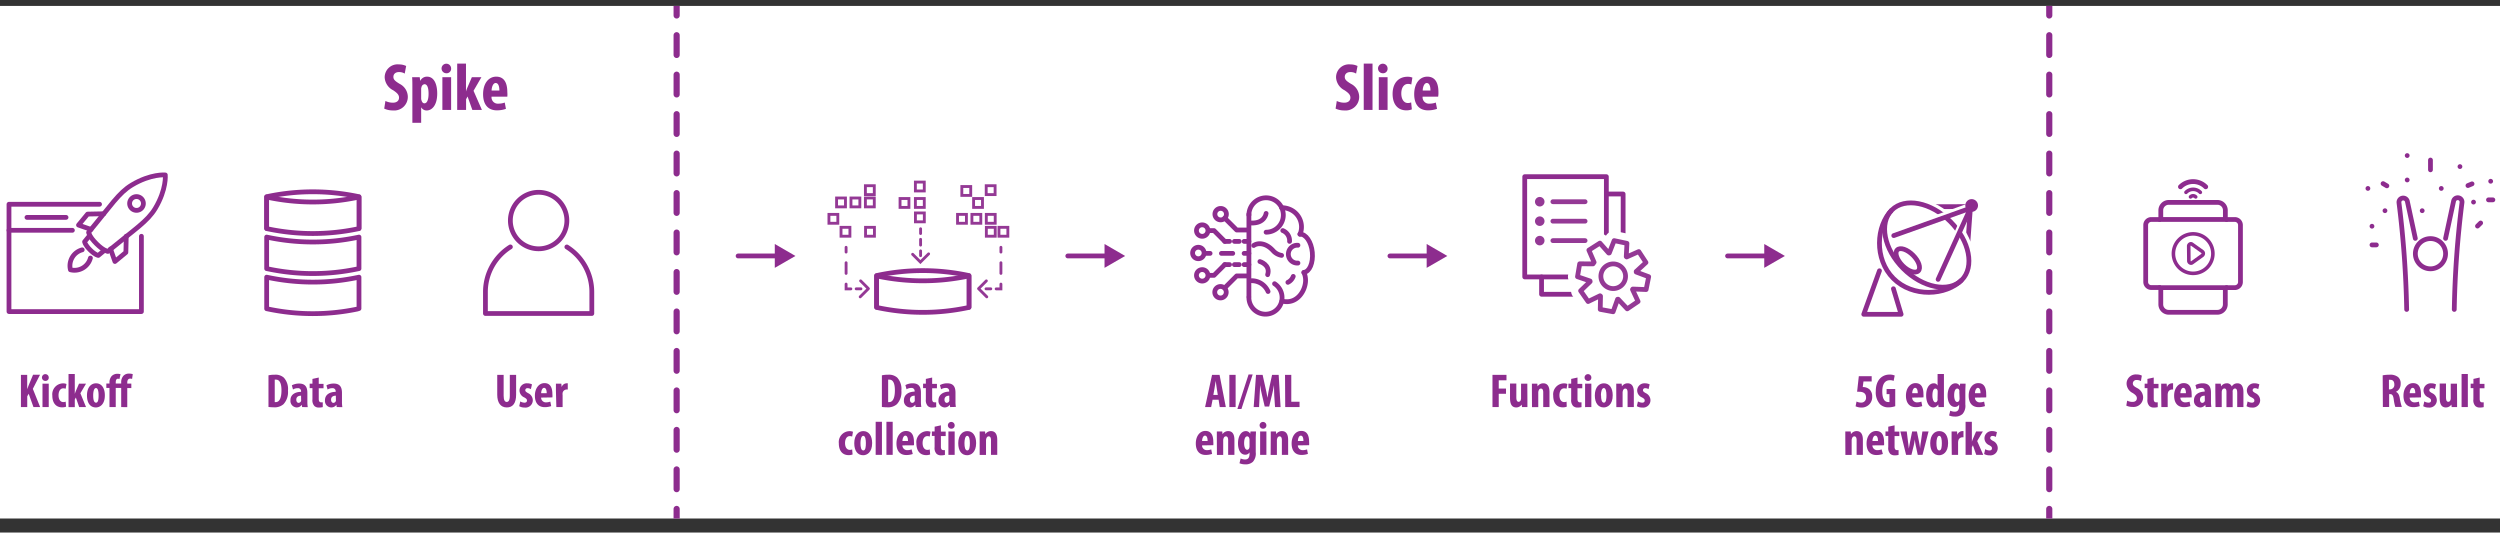 <svg id="Layer_1" data-name="Layer 1" xmlns="http://www.w3.org/2000/svg" xmlns:xlink="http://www.w3.org/1999/xlink" viewBox="0 0 523.14 111.43"><rect x="0" y="0" width="523.14" height="111.43" fill="#333333" stroke="none"/><defs><style>.cls-1,.cls-10,.cls-11,.cls-12,.cls-13,.cls-14,.cls-15,.cls-16,.cls-17,.cls-18,.cls-19,.cls-20,.cls-21,.cls-22,.cls-23,.cls-24,.cls-25,.cls-5,.cls-7,.cls-8,.cls-9{fill:none;}.cls-2{clip-path:url(#clip-path);}.cls-3{fill:#fff;}.cls-4{clip-path:url(#clip-path-2);}.cls-10,.cls-11,.cls-12,.cls-13,.cls-19,.cls-20,.cls-5,.cls-7,.cls-8,.cls-9{stroke:#8d2c8e;}.cls-10,.cls-11,.cls-12,.cls-13,.cls-15,.cls-16,.cls-17,.cls-18,.cls-19,.cls-20,.cls-21,.cls-22,.cls-23,.cls-25,.cls-5{stroke-linecap:round;}.cls-17,.cls-19,.cls-20,.cls-21,.cls-22,.cls-23,.cls-25,.cls-5,.cls-7{stroke-linejoin:round;}.cls-6{fill:#8d2c8e;}.cls-10,.cls-11,.cls-12,.cls-13,.cls-14,.cls-15,.cls-16,.cls-18,.cls-24,.cls-8,.cls-9{stroke-miterlimit:10;}.cls-10,.cls-8{stroke-width:0.75px;}.cls-12,.cls-13{stroke-width:1.29px;}.cls-13{stroke-dasharray:4.13 4.13;}.cls-14,.cls-15,.cls-16,.cls-17,.cls-18,.cls-22,.cls-23{stroke:#943995;}.cls-14,.cls-15,.cls-16,.cls-17,.cls-18{stroke-width:0.6px;}.cls-16{stroke-dasharray:2.23 2.23;}.cls-18{stroke-dasharray:1.21 1.21;}.cls-19{stroke-dasharray:1.01 1.01;}.cls-20{stroke-dasharray:2.37 2.37;}.cls-21,.cls-24,.cls-25{stroke:#fff;}.cls-21{stroke-width:4px;}.cls-23{stroke-width:2px;}</style><clipPath id="clip-path"><rect class="cls-1" x="-44.43" y="-67.29" width="612" height="792"/></clipPath><clipPath id="clip-path-2"><rect class="cls-1" x="-2.19" y="1.24" width="527.24" height="107.26"/></clipPath></defs><title>fig2</title><g class="cls-2"><rect class="cls-3" x="-2.19" y="1.24" width="527.24" height="107.26"/><g class="cls-4"><path class="cls-5" d="M18.54,48.63c4.73-5.67,6.29-8.26,9.05-9.92,4-2.4,7-2.1,7-2.1s.29,3-2.1,7c-1.67,2.76-4.25,4.31-9.92,9,0,0-.86-.09-2.38-1.6S18.54,48.63,18.54,48.63Z"/><path class="cls-5" d="M21.88,52.37c-.41.33-.85.69-1.31,1.08,0,0-.62-.06-1.72-1.16s-1.15-1.71-1.15-1.71l1.08-1.31"/><path class="cls-5" d="M18.92,54a3.45,3.45,0,0,1-4.18,2.45,3.45,3.45,0,0,1,2.46-4.17"/></g><polyline class="cls-5" points="19.05 48.01 16.43 47.1 18.33 44.8 21.72 44.73"/><polyline class="cls-5" points="23.13 52.1 24.05 54.72 26.34 52.82 26.42 49.43"/><g class="cls-4"><path class="cls-5" d="M29.6,43.58a1.44,1.44,0,1,1,0-2A1.44,1.44,0,0,1,29.6,43.58Z"/></g><polyline class="cls-5" points="20.83 42.74 1.88 42.74 1.88 65.2 29.59 65.2 29.59 49.44"/><line class="cls-5" x1="1.88" y1="48.19" x2="15.15" y2="48.19"/><line class="cls-5" x1="5.64" y1="45.49" x2="13.82" y2="45.49"/><path class="cls-6" d="M4.38,78.44H5.69v3h0c.11-.28.22-.58.33-.87l.9-2.16H8.38L6.87,81.37,8.4,85.18H7L6,82.39l-.3.55v2.24H4.38ZM10.2,79a.67.67,0,0,1-.69.71A.71.71,0,1,1,10.2,79ZM8.89,85.18V80.29H10.2v4.89Zm4.94-.08a2.31,2.31,0,0,1-.83.14c-1.24,0-2.05-.86-2.05-2.46a2.29,2.29,0,0,1,2.24-2.56,1.92,1.92,0,0,1,.72.13l-.17,1a1.38,1.38,0,0,0-.49-.09c-.63,0-1,.6-1,1.45s.37,1.43,1,1.43a1.07,1.07,0,0,0,.49-.1Zm1.82-2.67h0a6.31,6.31,0,0,1,.25-.68l.63-1.46H18l-1.18,2L18,85.18H16.57l-.7-2-.22.42v1.59H14.34V78.26h1.31Zm6.29.29c0,2-1.13,2.54-1.87,2.54-1.17,0-1.87-.92-1.87-2.51,0-1.76.92-2.54,1.89-2.54C21.24,80.21,21.94,81.18,21.94,82.72Zm-2.44,0c0,.84.13,1.54.6,1.54s.53-.82.53-1.54-.11-1.52-.55-1.52S19.5,82.05,19.5,82.72Zm5.86,2.46v-4H24.22v4H22.91v-4h-.66v-.93h.66v-.17a2,2,0,0,1,.47-1.4,1.68,1.68,0,0,1,1.27-.46,2,2,0,0,1,.57.09l-.22,1a1,1,0,0,0-.31-.06c-.36,0-.47.34-.47.81v.19h1.14v-.2a2,2,0,0,1,.51-1.46A1.57,1.57,0,0,1,27,78.18a2.54,2.54,0,0,1,.78.11l-.14,1a1.22,1.22,0,0,0-.41-.06c-.43,0-.6.38-.6.81v.23h.85v.93h-.85v4Z"/><g class="cls-4"><path class="cls-3" d="M75.12,41.16v6.6l-.39-.08a45.59,45.59,0,0,0-18.54,0l-.39.08v-6.6l.39-.08a45.94,45.94,0,0,1,18.54,0Z"/><path class="cls-7" d="M75.12,41.16v6.6l-.39-.08a45.59,45.59,0,0,0-18.54,0l-.39.08v-6.6l.39-.08a45.94,45.94,0,0,1,18.54,0Z"/><path class="cls-3" d="M75.12,64.56V58l-.39.08a45.59,45.59,0,0,1-18.54,0L55.8,58v6.6l.39.08a45.59,45.59,0,0,0,18.54,0Z"/><path class="cls-7" d="M75.12,64.56V58l-.39.08a45.59,45.59,0,0,1-18.54,0L55.8,58v6.6l.39.08a45.59,45.59,0,0,0,18.54,0Z"/><path class="cls-3" d="M75.12,56.21v-6.6l-.39.08a45.59,45.59,0,0,1-18.54,0l-.39-.08v6.6l.39.08a45.59,45.59,0,0,0,18.54,0Z"/><path class="cls-7" d="M75.12,56.21v-6.6l-.39.08a45.59,45.59,0,0,1-18.54,0l-.39-.08v6.6l.39.08a45.59,45.59,0,0,0,18.54,0Z"/><path class="cls-3" d="M75.12,47.84v-6.6l-.39.08a45.59,45.59,0,0,1-18.54,0l-.39-.08v6.6l.39.08a45.94,45.94,0,0,0,18.54,0Z"/><path class="cls-7" d="M75.12,47.84v-6.6l-.39.08a45.59,45.59,0,0,1-18.54,0l-.39-.08v6.6l.39.08a45.94,45.94,0,0,0,18.54,0Z"/></g><path class="cls-6" d="M56.18,78.54a6,6,0,0,1,1.33-.13,2.59,2.59,0,0,1,1.87.6,3.5,3.5,0,0,1,.88,2.72,3.72,3.72,0,0,1-.94,2.85,2.81,2.81,0,0,1-2.06.65,9.75,9.75,0,0,1-1.08-.07Zm1.31,5.6a.86.86,0,0,0,.23,0c.63,0,1.18-.62,1.18-2.48,0-1.38-.36-2.22-1.15-2.22a.74.74,0,0,0-.26,0Z"/><path class="cls-6" d="M63.22,85.18l-.07-.48h0a1.28,1.28,0,0,1-1.08.56,1.36,1.36,0,0,1-1.29-1.49C60.76,82.49,61.89,82,63,82v-.11a.62.62,0,0,0-.69-.66,1.83,1.83,0,0,0-1,.28l-.24-.88a3.19,3.19,0,0,1,1.52-.37c1.49,0,1.73,1,1.73,2v1.82a6.56,6.56,0,0,0,.08,1.12ZM63,82.8c-.44,0-1,.15-1,.83,0,.49.27.67.47.67a.57.57,0,0,0,.54-.42.85.85,0,0,0,0-.23Z"/><path class="cls-6" d="M66.7,79v1.32h1v.93h-1v2.23c0,.57.24.71.5.71a1.79,1.79,0,0,0,.34,0v1a3.09,3.09,0,0,1-.8.09,1.32,1.32,0,0,1-.94-.31,1.76,1.76,0,0,1-.42-1.4V81.22h-.58v-.93h.58v-1Z"/><path class="cls-6" d="M70.46,85.18l-.07-.48h0a1.28,1.28,0,0,1-1.08.56A1.36,1.36,0,0,1,68,83.77C68,82.49,69.13,82,70.24,82v-.11a.62.62,0,0,0-.69-.66,1.83,1.83,0,0,0-1,.28l-.24-.88a3.19,3.19,0,0,1,1.52-.37c1.49,0,1.73,1,1.73,2v1.82a6.56,6.56,0,0,0,.08,1.12Zm-.18-2.38c-.44,0-1,.15-1,.83,0,.49.27.67.47.67a.57.57,0,0,0,.54-.42.85.85,0,0,0,0-.23Z"/><path class="cls-6" d="M105.39,78.44v4.38c0,1,.3,1.29.64,1.29s.65-.27.65-1.29V78.44H108v4.15c0,1.73-.65,2.67-1.95,2.67s-2-1-2-2.66V78.44Z"/><path class="cls-6" d="M108.87,84a1.79,1.79,0,0,0,.87.26c.34,0,.53-.15.53-.44s-.14-.41-.56-.66a1.6,1.6,0,0,1-1-1.41,1.51,1.51,0,0,1,1.61-1.54,2.3,2.3,0,0,1,1,.22l-.23,1a1.36,1.36,0,0,0-.68-.2.43.43,0,0,0-.49.42c0,.22.11.34.57.61a1.66,1.66,0,0,1,1,1.48,1.53,1.53,0,0,1-1.73,1.54,2.14,2.14,0,0,1-1.11-.28Z"/><path class="cls-6" d="M113.23,83.2a1,1,0,0,0,1,1,2.89,2.89,0,0,0,.93-.16l.18.94a4.05,4.05,0,0,1-1.35.22c-1.33,0-2.06-.88-2.06-2.41s.85-2.62,2-2.62,1.66.83,1.66,2.31a3.48,3.48,0,0,1,0,.68Zm1.17-.92c0-.63-.16-1.12-.55-1.12s-.6.63-.61,1.12Z"/><path class="cls-6" d="M116.33,81.76c0-.49,0-1,0-1.47h1.13l.07.71h0a1.14,1.14,0,0,1,1-.79,1.1,1.1,0,0,1,.28,0v1.3a1.19,1.19,0,0,0-.28,0,.87.87,0,0,0-.8.7,2,2,0,0,0,0,.49v2.48h-1.31Z"/><g class="cls-4"><path class="cls-5" d="M118.62,51.68a11.1,11.1,0,0,1,5.22,9.43V65.6H101.58V61.11a11.14,11.14,0,0,1,5.22-9.44"/><path class="cls-5" d="M118.62,46.15a5.91,5.91,0,1,1-5.91-5.91A5.92,5.92,0,0,1,118.62,46.15Z"/></g><path class="cls-6" d="M80.65,21.13a3.59,3.59,0,0,0,1.56.36c.86,0,1.29-.45,1.29-1.06s-.43-1-1.22-1.54a3.19,3.19,0,0,1-1.78-2.64,2.7,2.7,0,0,1,3-2.77,3.35,3.35,0,0,1,1.49.33l-.3,1.59a2.21,2.21,0,0,0-1.2-.32c-.79,0-1.17.47-1.17,1s.28.85,1.31,1.47a3.09,3.09,0,0,1,1.71,2.7,2.85,2.85,0,0,1-3.13,2.86,4.22,4.22,0,0,1-1.81-.38Z"/><path class="cls-6" d="M86.29,18.33c0-.83,0-1.53-.05-2.18h1.59l.1.79h0a1.56,1.56,0,0,1,1.43-.9c1.51,0,2.13,1.63,2.13,3.53,0,2.44-1.08,3.55-2.23,3.55a1.31,1.31,0,0,1-1.13-.68h0v3.25H86.29Zm1.84,2.17a1.37,1.37,0,0,0,.1.58c.14.42.37.54.58.54.65,0,.87-1,.87-2,0-1.31-.3-2-.85-2a.72.72,0,0,0-.62.59,1.12,1.12,0,0,0-.08.49Z"/><path class="cls-6" d="M94.4,14.33a.94.94,0,0,1-1,1,1,1,0,1,1,1-1ZM92.57,23V16.15H94.4V23Z"/><path class="cls-6" d="M97.51,19.15h0a7.18,7.18,0,0,1,.35-.95l.88-2.05h2L99.09,19l1.75,4h-2l-1-2.81-.31.59V23H95.67V13.31h1.84Z"/><path class="cls-6" d="M102.86,20.23a1.32,1.32,0,0,0,1.45,1.46,3.9,3.9,0,0,0,1.31-.23l.25,1.32a5.74,5.74,0,0,1-1.89.31c-1.87,0-2.89-1.23-2.89-3.38,0-2.3,1.19-3.67,2.75-3.67s2.32,1.16,2.32,3.24a5.2,5.2,0,0,1,0,.95Zm1.64-1.29c0-.88-.23-1.57-.78-1.57s-.84.89-.85,1.57Z"/><path class="cls-6" d="M279.73,21.13a3.59,3.59,0,0,0,1.56.36c.86,0,1.29-.45,1.29-1.06s-.43-1-1.22-1.54a3.19,3.19,0,0,1-1.78-2.64,2.7,2.7,0,0,1,3-2.77,3.35,3.35,0,0,1,1.49.33l-.3,1.59a2.21,2.21,0,0,0-1.2-.32c-.79,0-1.17.47-1.17,1s.28.85,1.31,1.47a3.09,3.09,0,0,1,1.71,2.7,2.85,2.85,0,0,1-3.13,2.86,4.22,4.22,0,0,1-1.81-.38Z"/><path class="cls-6" d="M285.37,13.31h1.84V23h-1.84Z"/><path class="cls-6" d="M290.36,14.33a.94.94,0,0,1-1,1,1,1,0,1,1,1-1ZM288.52,23V16.15h1.84V23Z"/><path class="cls-6" d="M295.44,22.89a3.05,3.05,0,0,1-1.16.2c-1.74,0-2.87-1.21-2.87-3.45s1.24-3.58,3.14-3.58a2.54,2.54,0,0,1,1,.18l-.23,1.44a1.9,1.9,0,0,0-.69-.12c-.88,0-1.4.84-1.4,2s.52,2,1.37,2a1.49,1.49,0,0,0,.69-.14Z"/><path class="cls-6" d="M297.69,20.23a1.33,1.33,0,0,0,1.46,1.46,3.79,3.79,0,0,0,1.3-.23l.26,1.32a5.81,5.81,0,0,1-1.9.31c-1.86,0-2.88-1.23-2.88-3.38,0-2.3,1.19-3.67,2.74-3.67S301,17.2,301,19.28a4.22,4.22,0,0,1-.06.95Zm1.64-1.29c0-.88-.22-1.57-.77-1.57s-.84.89-.85,1.57Z"/><g class="cls-4"><path class="cls-8" d="M458,51.51a.48.48,0,0,1,.25-.43.38.38,0,0,1,.41,0l2.19,1.56a.48.48,0,0,1,.2.4.51.51,0,0,1-.2.4L458.69,55a.38.38,0,0,1-.41,0,.47.47,0,0,1-.25-.43Z"/><path class="cls-8" d="M458.92,48.94a4.13,4.13,0,1,1-4.12,4.13A4.13,4.13,0,0,1,458.92,48.94Z"/><path class="cls-9" d="M452.16,63.69a1.66,1.66,0,0,0,1.66,1.66H464a1.66,1.66,0,0,0,1.66-1.66v-3.5H452.16Z"/><path class="cls-9" d="M465.67,44A1.66,1.66,0,0,0,464,42.35H453.82A1.67,1.67,0,0,0,452.16,44v1.92h13.51Z"/><path class="cls-9" d="M465.67,60.19h2A1.18,1.18,0,0,0,468.83,59V47.1a1.18,1.18,0,0,0-1.17-1.17h-2"/><path class="cls-9" d="M452.16,45.93h-2A1.17,1.17,0,0,0,449,47.1V59a1.17,1.17,0,0,0,1.17,1.17h2"/><path class="cls-10" d="M457.43,40.25a2.1,2.1,0,0,1,3,0"/><path class="cls-11" d="M461.56,39.09a3.75,3.75,0,0,0-5.29,0"/><path class="cls-10" d="M458.38,41.2a.75.75,0,0,1,1.08,0"/></g><path class="cls-6" d="M445.12,83.84a2.56,2.56,0,0,0,1.11.26c.62,0,.92-.32.92-.76s-.3-.73-.87-1.1A2.27,2.27,0,0,1,445,80.36a1.93,1.93,0,0,1,2.13-2,2.3,2.3,0,0,1,1.06.24L448,79.75a1.61,1.61,0,0,0-.86-.23.73.73,0,0,0-.83.7c0,.4.2.61.93,1a2.2,2.2,0,0,1,1.22,1.93,2,2,0,0,1-2.23,2,3,3,0,0,1-1.29-.27Z"/><path class="cls-6" d="M450.68,79v1.32h1v.93h-1v2.23c0,.57.24.71.5.71a1.79,1.79,0,0,0,.34,0v1a3.09,3.09,0,0,1-.8.09,1.32,1.32,0,0,1-.94-.31,1.76,1.76,0,0,1-.42-1.4V81.22h-.58v-.93h.58v-1Z"/><path class="cls-6" d="M452.24,81.76c0-.49,0-1,0-1.47h1.14l.07.71h0a1.14,1.14,0,0,1,1-.79,1.1,1.1,0,0,1,.28,0v1.3a1.19,1.19,0,0,0-.28,0,.87.87,0,0,0-.8.7,2,2,0,0,0-.05.49v2.48h-1.32Z"/><path class="cls-6" d="M456.25,83.2a1,1,0,0,0,1,1,2.89,2.89,0,0,0,.93-.16l.18.94a4.05,4.05,0,0,1-1.35.22c-1.33,0-2.06-.88-2.06-2.41s.85-2.62,2-2.62,1.66.83,1.66,2.31a3.48,3.48,0,0,1,0,.68Zm1.17-.92c0-.63-.16-1.12-.55-1.12s-.6.63-.61,1.12Z"/><path class="cls-6" d="M461.54,85.18l-.07-.48h0a1.28,1.28,0,0,1-1.08.56,1.36,1.36,0,0,1-1.29-1.49c0-1.28,1.13-1.81,2.24-1.82v-.11a.62.62,0,0,0-.69-.66,1.83,1.83,0,0,0-1,.28l-.24-.88a3.19,3.19,0,0,1,1.52-.37c1.49,0,1.73,1,1.73,2v1.82a6.56,6.56,0,0,0,.08,1.12Zm-.18-2.38c-.44,0-1,.15-1,.83,0,.49.27.67.47.67a.57.57,0,0,0,.54-.42.85.85,0,0,0,0-.23Z"/><path class="cls-6" d="M463.57,81.76c0-.54,0-1,0-1.47h1.14l.06.57h0a1.41,1.41,0,0,1,1.17-.65,1.06,1.06,0,0,1,1.07.66h0a1.64,1.64,0,0,1,.49-.49,1.44,1.44,0,0,1,.69-.17c.86,0,1.26.69,1.26,1.87v3.1h-1.3V82.3c0-.56-.06-1-.46-1-.23,0-.4.16-.49.45a1.44,1.44,0,0,0,0,.34v3.1h-1.3V82.11c0-.35,0-.82-.45-.82a.55.55,0,0,0-.49.44,1.27,1.27,0,0,0-.05.37v3.08h-1.3Z"/><path class="cls-6" d="M470.33,84a1.83,1.83,0,0,0,.88.26c.34,0,.53-.15.53-.44s-.14-.41-.57-.66a1.58,1.58,0,0,1-1-1.41,1.51,1.51,0,0,1,1.61-1.54,2.3,2.3,0,0,1,1,.22l-.23,1a1.36,1.36,0,0,0-.68-.2.43.43,0,0,0-.49.42c0,.22.11.34.57.61a1.66,1.66,0,0,1,1,1.48,1.53,1.53,0,0,1-1.73,1.54,2.15,2.15,0,0,1-1.12-.28Z"/><g class="cls-4"><path class="cls-9" d="M511.75,53.08a3.16,3.16,0,1,1-3.16-3.15A3.15,3.15,0,0,1,511.75,53.08Z"/><path class="cls-5" d="M503.61,64.75A208.88,208.88,0,0,0,502,42.42a.89.89,0,0,1,1.75-.3l1.67,7.76"/><path class="cls-5" d="M513.57,64.75a207.68,207.68,0,0,1,1.61-22.33.89.89,0,0,0-1.76-.3l-1.67,7.76"/></g><line class="cls-5" x1="508.59" y1="33.49" x2="508.59" y2="35.54"/><line class="cls-5" x1="496.35" y1="51.25" x2="497.27" y2="51.25"/><line class="cls-5" x1="520.73" y1="41.82" x2="521.65" y2="41.82"/><line class="cls-5" x1="498.67" y1="38.42" x2="499.47" y2="38.89"/><line class="cls-5" x1="518.43" y1="47.31" x2="519.09" y2="46.66"/><line class="cls-5" x1="516.43" y1="38.83" x2="517.29" y2="38.47"/><line class="cls-5" x1="496.35" y1="47.34" x2="496.35" y2="47.34"/><line class="cls-5" x1="499.07" y1="44.09" x2="499.07" y2="44.09"/><line class="cls-5" x1="495.5" y1="39.43" x2="495.5" y2="39.43"/><line class="cls-5" x1="510.85" y1="39.43" x2="510.85" y2="39.43"/><line class="cls-5" x1="521.19" y1="37.93" x2="521.19" y2="37.93"/><line class="cls-5" x1="517.6" y1="42.29" x2="517.6" y2="42.29"/><line class="cls-5" x1="506.86" y1="44.09" x2="506.86" y2="44.09"/><line class="cls-5" x1="503.72" y1="37.66" x2="503.72" y2="37.66"/><line class="cls-5" x1="514.76" y1="34.86" x2="514.76" y2="34.86"/><line class="cls-5" x1="503.72" y1="32.55" x2="503.72" y2="32.55"/><path class="cls-6" d="M498.59,78.54a7.83,7.83,0,0,1,1.43-.13,2.6,2.6,0,0,1,1.8.5,1.72,1.72,0,0,1,.53,1.4,1.8,1.8,0,0,1-1,1.69v0c.46.18.69.61.82,1.33a10.85,10.85,0,0,0,.43,1.83h-1.37a9.32,9.32,0,0,1-.33-1.61c-.12-.84-.33-1.08-.77-1.08h-.19v2.69h-1.31Zm1.31,2.94h.23a.93.93,0,0,0,.9-1c0-.57-.23-1-.82-1a.93.93,0,0,0-.31,0Z"/><path class="cls-6" d="M504.24,83.2a1,1,0,0,0,1,1,2.89,2.89,0,0,0,.93-.16l.18.94a4.05,4.05,0,0,1-1.35.22c-1.33,0-2.06-.88-2.06-2.41s.85-2.62,2-2.62,1.66.83,1.66,2.31a3.48,3.48,0,0,1,0,.68Zm1.17-.92c0-.63-.16-1.12-.55-1.12s-.6.63-.61,1.12Z"/><path class="cls-6" d="M507.3,84a1.83,1.83,0,0,0,.88.26c.34,0,.53-.15.53-.44s-.14-.41-.57-.66a1.58,1.58,0,0,1-1-1.41,1.51,1.51,0,0,1,1.61-1.54,2.3,2.3,0,0,1,1,.22l-.23,1a1.36,1.36,0,0,0-.68-.2.43.43,0,0,0-.49.42c0,.22.11.34.57.61a1.66,1.66,0,0,1,1,1.48,1.53,1.53,0,0,1-1.73,1.54,2.15,2.15,0,0,1-1.12-.28Z"/><path class="cls-6" d="M514.16,83.69c0,.52,0,1,0,1.49h-1.13l-.07-.52h0a1.38,1.38,0,0,1-1.13.6c-.93,0-1.31-.69-1.31-2v-3h1.32v2.82c0,.64.12,1,.49,1a.46.46,0,0,0,.42-.33,1,1,0,0,0,.08-.42V80.29h1.31Z"/><path class="cls-6" d="M515.1,78.26h1.31v6.92H515.1Z"/><path class="cls-6" d="M518.89,79v1.32h1v.93h-1v2.23c0,.57.24.71.5.71a1.79,1.79,0,0,0,.34,0v1a3.09,3.09,0,0,1-.8.09,1.32,1.32,0,0,1-.94-.31,1.76,1.76,0,0,1-.42-1.4V81.22H517v-.93h.58v-1Z"/><g class="cls-4"><line class="cls-12" x1="141.59" y1="1.24" x2="141.59" y2="3.24"/></g><line class="cls-13" x1="141.59" y1="7.37" x2="141.59" y2="104.44"/><g class="cls-4"><line class="cls-12" x1="141.59" y1="106.5" x2="141.59" y2="108.5"/><line class="cls-12" x1="428.82" y1="1.24" x2="428.82" y2="3.24"/></g><line class="cls-13" x1="428.82" y1="7.37" x2="428.82" y2="104.44"/><g class="cls-4"><line class="cls-12" x1="428.82" y1="106.5" x2="428.82" y2="108.5"/></g><path class="cls-6" d="M184.54,78.54a6,6,0,0,1,1.33-.13,2.59,2.59,0,0,1,1.87.6,3.5,3.5,0,0,1,.88,2.72,3.72,3.72,0,0,1-.94,2.85,2.81,2.81,0,0,1-2.06.65,9.75,9.75,0,0,1-1.08-.07Zm1.31,5.6a.86.86,0,0,0,.23,0c.63,0,1.18-.62,1.18-2.48,0-1.38-.36-2.22-1.15-2.22a.74.74,0,0,0-.26,0Z"/><path class="cls-6" d="M191.59,85.18l-.07-.48h0a1.28,1.28,0,0,1-1.08.56,1.36,1.36,0,0,1-1.29-1.49c0-1.28,1.13-1.81,2.24-1.82v-.11a.62.62,0,0,0-.69-.66,1.83,1.83,0,0,0-1,.28l-.24-.88a3.19,3.19,0,0,1,1.52-.37c1.49,0,1.73,1,1.73,2v1.82a6.56,6.56,0,0,0,.08,1.12Zm-.18-2.38c-.44,0-1,.15-1,.83,0,.49.27.67.47.67a.57.57,0,0,0,.54-.42.85.85,0,0,0,0-.23Z"/><path class="cls-6" d="M195.06,79v1.32h1v.93h-1v2.23c0,.57.24.71.5.71a1.79,1.79,0,0,0,.34,0v1a3.09,3.09,0,0,1-.8.09,1.32,1.32,0,0,1-.94-.31,1.76,1.76,0,0,1-.42-1.4V81.22h-.58v-.93h.58v-1Z"/><path class="cls-6" d="M198.82,85.18l-.07-.48h0a1.28,1.28,0,0,1-1.08.56,1.36,1.36,0,0,1-1.29-1.49c0-1.28,1.13-1.81,2.24-1.82v-.11a.62.62,0,0,0-.69-.66,1.83,1.83,0,0,0-1,.28l-.24-.88a3.19,3.19,0,0,1,1.52-.37c1.49,0,1.73,1,1.73,2v1.82a6.56,6.56,0,0,0,.08,1.12Zm-.18-2.38c-.44,0-1,.15-1,.83,0,.49.27.67.47.67a.57.57,0,0,0,.54-.42.85.85,0,0,0,0-.23Z"/><path class="cls-6" d="M178.41,95.1a2.31,2.31,0,0,1-.83.14c-1.24,0-2.05-.86-2.05-2.46a2.29,2.29,0,0,1,2.24-2.56,1.92,1.92,0,0,1,.72.13l-.17,1a1.38,1.38,0,0,0-.49-.09c-.63,0-1,.6-1,1.45s.37,1.43,1,1.43a1.07,1.07,0,0,0,.49-.1Z"/><path class="cls-6" d="M182.5,92.72c0,2-1.13,2.54-1.87,2.54-1.17,0-1.87-.92-1.87-2.51,0-1.76.92-2.54,1.89-2.54C181.8,90.21,182.5,91.18,182.5,92.72Zm-2.44,0c0,.84.13,1.54.6,1.54s.53-.82.53-1.54-.11-1.52-.55-1.52S180.06,92.05,180.06,92.72Z"/><path class="cls-6" d="M183.24,88.26h1.31v6.92h-1.31Z"/><path class="cls-6" d="M185.49,88.26h1.31v6.92h-1.31Z"/><path class="cls-6" d="M188.83,93.2a1,1,0,0,0,1,1,2.89,2.89,0,0,0,.93-.16L191,95a4.05,4.05,0,0,1-1.35.22c-1.33,0-2.06-.88-2.06-2.41s.85-2.62,2-2.62,1.66.83,1.66,2.31a3.48,3.48,0,0,1,0,.68Zm1.17-.92c0-.63-.16-1.12-.55-1.12s-.6.63-.61,1.12Z"/><path class="cls-6" d="M194.64,95.1a2.31,2.31,0,0,1-.83.14c-1.24,0-2.05-.86-2.05-2.46A2.29,2.29,0,0,1,194,90.22a1.92,1.92,0,0,1,.72.13l-.17,1a1.38,1.38,0,0,0-.49-.09c-.63,0-1,.6-1,1.45s.37,1.43,1,1.43a1.07,1.07,0,0,0,.49-.1Z"/><path class="cls-6" d="M196.89,89v1.32h1v.93h-1v2.23c0,.57.24.71.5.71a1.79,1.79,0,0,0,.34,0v1a3.09,3.09,0,0,1-.8.09,1.32,1.32,0,0,1-.94-.31,1.76,1.76,0,0,1-.42-1.4V91.22H195v-.93h.58v-1Z"/><path class="cls-6" d="M199.77,89a.67.67,0,0,1-.69.71.71.71,0,1,1,.69-.71Zm-1.31,6.19V90.29h1.31v4.89Z"/><path class="cls-6" d="M204.26,92.72c0,2-1.13,2.54-1.87,2.54-1.17,0-1.87-.92-1.87-2.51,0-1.76.92-2.54,1.89-2.54C203.56,90.21,204.26,91.18,204.26,92.72Zm-2.44,0c0,.84.13,1.54.6,1.54s.53-.82.53-1.54-.11-1.52-.55-1.52S201.82,92.05,201.82,92.72Z"/><path class="cls-6" d="M205,91.76c0-.54,0-1,0-1.47h1.13l.06.56h0a1.4,1.4,0,0,1,1.19-.64c.93,0,1.3.74,1.3,1.83v3.14h-1.31V92.12c0-.42-.1-.81-.48-.81-.22,0-.4.15-.49.44a1.28,1.28,0,0,0-.07.45v3H205Z"/><rect class="cls-14" x="181.12" y="47.57" width="1.86" height="1.86"/><rect class="cls-14" x="181.09" y="41.43" width="1.86" height="1.86"/><rect class="cls-14" x="181.09" y="38.86" width="1.86" height="1.86"/><rect class="cls-14" x="175.06" y="41.43" width="1.86" height="1.86"/><rect class="cls-14" x="173.46" y="44.86" width="1.86" height="1.86"/><rect class="cls-14" x="175.99" y="47.57" width="1.86" height="1.86"/><rect class="cls-14" x="178.07" y="41.43" width="1.86" height="1.86"/><rect class="cls-14" x="200.37" y="44.86" width="1.86" height="1.86"/><rect class="cls-14" x="206.37" y="38.86" width="1.86" height="1.86"/><rect class="cls-14" x="201.27" y="39.03" width="1.86" height="1.86"/><rect class="cls-14" x="206.4" y="47.57" width="1.86" height="1.86"/><rect class="cls-14" x="206.39" y="44.86" width="1.86" height="1.86"/><rect class="cls-14" x="191.56" y="44.56" width="1.86" height="1.86"/><rect class="cls-14" x="203.38" y="44.86" width="1.86" height="1.86"/><rect class="cls-14" x="203.73" y="41.54" width="1.86" height="1.86"/><rect class="cls-14" x="209.04" y="47.57" width="1.86" height="1.86"/><rect class="cls-14" x="188.34" y="41.54" width="1.86" height="1.86"/><rect class="cls-14" x="191.55" y="41.54" width="1.86" height="1.86"/><rect class="cls-14" x="191.55" y="38.1" width="1.86" height="1.86"/><line class="cls-15" x1="180.16" y1="60.44" x2="179.16" y2="60.44"/><polyline class="cls-15" points="178.05 60.45 177.05 60.45 177.05 59.45"/><line class="cls-16" x1="177.05" y1="57.21" x2="177.05" y2="53.86"/><line class="cls-15" x1="177.05" y1="52.75" x2="177.05" y2="51.75"/><polyline class="cls-17" points="180.09 58.77 181.72 60.4 180 62.12"/><line class="cls-15" x1="206.33" y1="60.44" x2="207.33" y2="60.44"/><polyline class="cls-15" points="208.45 60.45 209.45 60.45 209.45 59.45"/><line class="cls-16" x1="209.45" y1="57.21" x2="209.45" y2="53.86"/><line class="cls-15" x1="209.45" y1="52.75" x2="209.45" y2="51.75"/><polyline class="cls-17" points="206.4 58.77 204.77 60.4 206.49 62.12"/><line class="cls-15" x1="192.64" y1="53.5" x2="192.64" y2="52.5"/><line class="cls-18" x1="192.64" y1="51.29" x2="192.64" y2="49.47"/><line class="cls-15" x1="192.64" y1="48.87" x2="192.64" y2="47.87"/><polyline class="cls-15" points="190.97 53.21 192.6 54.84 194.32 53.12"/><g class="cls-4"><path class="cls-3" d="M202.76,57.66v6.6l-.39-.08a45.59,45.59,0,0,0-18.54,0l-.39.08v-6.6l.39-.08a45.59,45.59,0,0,1,18.54,0Z"/><path class="cls-7" d="M202.76,57.66v6.6l-.39-.08a45.59,45.59,0,0,0-18.54,0l-.39.08v-6.6l.39-.08a45.59,45.59,0,0,1,18.54,0Z"/><path class="cls-3" d="M202.76,64.33V57.74l-.39.08a45.94,45.94,0,0,1-18.54,0l-.39-.08v6.59l.39.08a45.59,45.59,0,0,0,18.54,0Z"/><path class="cls-7" d="M202.76,64.33V57.74l-.39.08a45.94,45.94,0,0,1-18.54,0l-.39-.08v6.59l.39.08a45.59,45.59,0,0,0,18.54,0Z"/><path class="cls-5" d="M263.64,54.73s2.28.67,1.62,2.75"/><path class="cls-5" d="M264.94,48.59a3.6,3.6,0,1,0-3.6-3.6"/><path class="cls-5" d="M264.94,44.66s-.26,2.15-3.18,2"/><path class="cls-5" d="M269.85,50.51a2.29,2.29,0,0,0-1.42-2.26"/><path class="cls-5" d="M271.6,51.32a1.87,1.87,0,1,0,0,3.73"/><path class="cls-5" d="M268.18,53.44a3.08,3.08,0,0,1-1.79-1c-1.48-1.62-3.13-1.71-4.05-1.07"/><path class="cls-5" d="M265.35,61a3.75,3.75,0,0,0-3.42-2.26"/><path class="cls-5" d="M270.62,57.84a2.23,2.23,0,0,1-1.12,1.24"/><polyline class="cls-5" points="261.15 48.13 258.78 48.13 256.29 45.65"/><polyline class="cls-5" points="256.29 50.51 254.04 48.25 253.08 48.25"/><polyline class="cls-5" points="261.15 57.74 258.78 57.74 256.29 60.23"/><polyline class="cls-5" points="256.29 55.37 254.04 57.62 253.08 57.62"/><line class="cls-5" x1="261.34" y1="44.82" x2="261.34" y2="62.04"/><path class="cls-5" d="M266.71,59.37a3.47,3.47,0,1,1-5.37,2.89"/><path class="cls-5" d="M268.27,63c3.07.79,4.93-2.12,4.93-4.35a4.05,4.05,0,0,0-.33-1.6"/><path class="cls-5" d="M272.05,49a4,4,0,0,0-2.26-5.24,4.11,4.11,0,0,0-1.6-.29"/><path class="cls-5" d="M272.82,57c1.21-.12,2-2,1.79-4.2S273.23,48.92,272,49"/><path class="cls-5" d="M254.58,45.66a1.2,1.2,0,1,0,1.7-1.7,1.22,1.22,0,0,0-1.7,0A1.2,1.2,0,0,0,254.58,45.66Z"/><path class="cls-5" d="M254.55,62a1.2,1.2,0,1,0,0-1.7A1.2,1.2,0,0,0,254.55,62Z"/><path class="cls-5" d="M250.37,48.25a1.2,1.2,0,1,0,1.2-1.2A1.2,1.2,0,0,0,250.37,48.25Z"/><path class="cls-5" d="M249.56,52.94a1.2,1.2,0,1,0,1.2-1.2A1.2,1.2,0,0,0,249.56,52.94Z"/><path class="cls-5" d="M250.37,57.62a1.2,1.2,0,1,0,1.2-1.2A1.2,1.2,0,0,0,250.37,57.62Z"/><line class="cls-5" x1="256.29" y1="55.37" x2="257.29" y2="55.37"/><line class="cls-19" x1="258.31" y1="55.37" x2="259.83" y2="55.37"/><line class="cls-5" x1="260.34" y1="55.37" x2="261.34" y2="55.37"/><line class="cls-5" x1="256.29" y1="50.51" x2="257.29" y2="50.51"/><line class="cls-19" x1="258.31" y1="50.51" x2="259.83" y2="50.51"/><line class="cls-5" x1="260.34" y1="50.51" x2="261.34" y2="50.51"/><line class="cls-5" x1="252.22" y1="53.02" x2="253.22" y2="53.02"/><line class="cls-20" x1="255.59" y1="53.02" x2="259.15" y2="53.02"/><line class="cls-5" x1="260.34" y1="53.02" x2="261.34" y2="53.02"/></g><path class="cls-6" d="M253.74,83.64l-.3,1.54h-1.27l1.46-6.74h1.57l1.31,6.74h-1.27L255,83.64Zm1.09-1-.22-1.41c-.07-.41-.16-1.08-.22-1.53h0c-.07.45-.17,1.15-.24,1.54l-.25,1.4Z"/><path class="cls-6" d="M258.56,78.44v6.74h-1.31V78.44Z"/><path class="cls-6" d="M258.93,85.58l2.34-7.22h.86l-2.35,7.22Z"/><path class="cls-6" d="M266.65,82.82c0-.64-.08-1.51-.06-2.23h0c-.12.72-.3,1.55-.43,2.07l-.58,2.41h-.93l-.56-2.37c-.13-.54-.31-1.38-.41-2.11h0c0,.73-.06,1.58-.1,2.25l-.11,2.34h-1.13l.49-6.74h1.38l.54,2.44c.19.85.36,1.6.48,2.36h0c.1-.75.25-1.51.43-2.36l.53-2.44h1.38l.4,6.74h-1.16Z"/><path class="cls-6" d="M268.9,78.44h1.31v5.63h1.73v1.11h-3Z"/><path class="cls-6" d="M251.53,93.2a1,1,0,0,0,1,1,2.89,2.89,0,0,0,.93-.16l.18.94a4.05,4.05,0,0,1-1.35.22c-1.33,0-2.06-.88-2.06-2.41s.85-2.62,2-2.62,1.66.83,1.66,2.31a3.48,3.48,0,0,1,0,.68Zm1.17-.92c0-.63-.16-1.12-.55-1.12s-.6.63-.61,1.12Z"/><path class="cls-6" d="M254.63,91.76c0-.54,0-1,0-1.47h1.13l.06.56h0a1.4,1.4,0,0,1,1.19-.64c.93,0,1.3.74,1.3,1.83v3.14H257V92.12c0-.42-.1-.81-.48-.81-.22,0-.4.15-.49.44a1.28,1.28,0,0,0-.07.45v3h-1.31Z"/><path class="cls-6" d="M262.82,90.29c0,.44-.05,1-.05,1.55v2.79a2.58,2.58,0,0,1-.59,2,2.21,2.21,0,0,1-1.59.54,3.12,3.12,0,0,1-1.22-.23l.24-1a2.29,2.29,0,0,0,.94.21c.66,0,.92-.44.92-1.19v-.3h0a1,1,0,0,1-.88.49c-1.1,0-1.53-1.2-1.53-2.37,0-1.63.74-2.57,1.65-2.57a1,1,0,0,1,.9.57h0l.07-.49Zm-1.35,1.78a1.3,1.3,0,0,0-.05-.36c-.06-.21-.2-.4-.42-.4-.47,0-.66.64-.66,1.44s.26,1.37.63,1.37a.47.47,0,0,0,.44-.35,1.23,1.23,0,0,0,.06-.39Z"/><path class="cls-6" d="M265,89a.67.67,0,0,1-.69.71A.71.71,0,1,1,265,89Zm-1.31,6.19V90.29H265v4.89Z"/><path class="cls-6" d="M265.91,91.76c0-.54,0-1,0-1.47H267l.06.56h0a1.4,1.4,0,0,1,1.19-.64c.93,0,1.3.74,1.3,1.83v3.14h-1.31V92.12c0-.42-.1-.81-.48-.81-.22,0-.4.15-.49.44a1.28,1.28,0,0,0-.07.45v3h-1.31Z"/><path class="cls-6" d="M271.58,93.2a1,1,0,0,0,1,1,2.89,2.89,0,0,0,.93-.16l.18.94a4.05,4.05,0,0,1-1.35.22c-1.33,0-2.06-.88-2.06-2.41s.85-2.62,2-2.62,1.66.83,1.66,2.31a3.48,3.48,0,0,1,0,.68Zm1.17-.92c0-.63-.16-1.12-.55-1.12s-.6.63-.61,1.12Z"/><path class="cls-6" d="M312.31,78.44h2.93v1.14h-1.62v1.73h1.52V82.4h-1.52v2.78h-1.31Z"/><path class="cls-6" d="M319.62,83.69c0,.52,0,1,0,1.49h-1.13l-.07-.52h0a1.38,1.38,0,0,1-1.13.6c-.93,0-1.31-.69-1.31-2v-3h1.32v2.82c0,.64.12,1,.49,1a.46.46,0,0,0,.42-.33,1,1,0,0,0,.08-.42V80.29h1.31Z"/><path class="cls-6" d="M320.56,81.76c0-.54,0-1,0-1.47h1.13l.06.56h0a1.4,1.4,0,0,1,1.19-.64c.93,0,1.3.74,1.3,1.83v3.14h-1.31V82.12c0-.42-.1-.81-.48-.81-.22,0-.4.15-.49.44a1.28,1.28,0,0,0-.07.45v3h-1.31Z"/><path class="cls-6" d="M327.85,85.1a2.31,2.31,0,0,1-.83.14c-1.24,0-2-.86-2-2.46a2.29,2.29,0,0,1,2.24-2.56,1.92,1.92,0,0,1,.72.13l-.17,1a1.38,1.38,0,0,0-.49-.09c-.63,0-1,.6-1,1.45s.37,1.43,1,1.43a1.07,1.07,0,0,0,.49-.1Z"/><path class="cls-6" d="M330.1,79v1.32h1v.93h-1v2.23c0,.57.24.71.5.71a1.79,1.79,0,0,0,.34,0v1a3.09,3.09,0,0,1-.8.09,1.32,1.32,0,0,1-.94-.31,1.76,1.76,0,0,1-.42-1.4V81.22h-.58v-.93h.58v-1Z"/><path class="cls-6" d="M333,79a.67.67,0,0,1-.69.71A.71.71,0,1,1,333,79Zm-1.31,6.19V80.29H333v4.89Z"/><path class="cls-6" d="M337.47,82.72c0,2-1.13,2.54-1.87,2.54-1.17,0-1.87-.92-1.87-2.51,0-1.76.92-2.54,1.89-2.54C336.77,80.21,337.47,81.18,337.47,82.72Zm-2.44,0c0,.84.13,1.54.6,1.54s.53-.82.53-1.54-.11-1.52-.55-1.52S335,82.05,335,82.72Z"/><path class="cls-6" d="M338.21,81.76c0-.54,0-1,0-1.47h1.13l.06.56h0a1.4,1.4,0,0,1,1.19-.64c.93,0,1.3.74,1.3,1.83v3.14h-1.31V82.12c0-.42-.1-.81-.48-.81-.22,0-.4.15-.49.44a1.28,1.28,0,0,0-.07.45v3h-1.31Z"/><path class="cls-6" d="M342.75,84a1.83,1.83,0,0,0,.88.26c.34,0,.53-.15.53-.44s-.14-.41-.57-.66a1.58,1.58,0,0,1-1-1.41,1.51,1.51,0,0,1,1.61-1.54,2.3,2.3,0,0,1,1,.22l-.23,1a1.36,1.36,0,0,0-.68-.2.43.43,0,0,0-.49.42c0,.22.11.34.57.61a1.66,1.66,0,0,1,1,1.48,1.53,1.53,0,0,1-1.73,1.54,2.15,2.15,0,0,1-1.12-.28Z"/><polygon class="cls-5" points="336.14 52.82 336.14 57.95 319.06 57.95 319.06 36.97 336.14 36.97 336.14 47.92 336.14 52.82"/><polyline class="cls-5" points="336.5 40.6 339.65 40.6 339.65 61.58 322.58 61.58 322.58 57.95"/><polygon class="cls-3" points="332.75 58.92 330.75 60.85 332.32 63.1 334.82 61.89 334.92 61.96 334.86 64.74 337.55 65.24 338.49 62.62 338.61 62.61 340.51 64.63 342.78 63.09 341.61 60.58 341.68 60.48 344.46 60.59 345 57.9 342.39 56.93 342.38 56.81 344.43 54.93 342.93 52.64 340.39 53.77 340.3 53.7 340.45 50.92 337.77 50.35 336.76 52.93 336.63 52.95 334.79 50.87 332.48 52.34 333.58 54.89 333.34 55.22 330.56 55.2 330.1 57.9 332.73 58.8 332.75 58.92"/><polygon class="cls-21" points="332.75 58.92 330.75 60.85 332.32 63.1 334.82 61.89 334.92 61.96 334.86 64.74 337.55 65.24 338.49 62.62 338.61 62.61 340.51 64.63 342.78 63.09 341.61 60.58 341.68 60.48 344.46 60.59 345 57.9 342.39 56.93 342.38 56.81 344.43 54.93 342.93 52.64 340.39 53.77 340.3 53.7 340.45 50.92 337.77 50.35 336.76 52.93 336.63 52.95 334.79 50.87 332.48 52.34 333.58 54.89 333.34 55.22 330.56 55.2 330.1 57.9 332.73 58.8 332.75 58.92"/><polygon class="cls-3" points="332.75 58.92 330.75 60.85 332.32 63.1 334.82 61.89 334.92 61.96 334.86 64.74 337.55 65.24 338.49 62.62 338.61 62.61 340.51 64.63 342.78 63.09 341.61 60.58 341.68 60.48 344.46 60.59 345 57.9 342.39 56.93 342.38 56.81 344.43 54.93 342.93 52.64 340.39 53.77 340.3 53.7 340.45 50.92 337.77 50.35 336.76 52.93 336.63 52.95 334.79 50.87 332.48 52.34 333.58 54.89 333.34 55.22 330.56 55.2 330.1 57.9 332.73 58.8 332.75 58.92"/><polygon class="cls-22" points="332.75 58.92 330.75 60.85 332.32 63.1 334.82 61.89 334.92 61.96 334.86 64.74 337.55 65.24 338.49 62.62 338.61 62.61 340.51 64.63 342.78 63.09 341.61 60.58 341.68 60.48 344.46 60.59 345 57.9 342.39 56.93 342.38 56.81 344.43 54.93 342.93 52.64 340.39 53.77 340.3 53.7 340.45 50.92 337.77 50.35 336.76 52.93 336.63 52.95 334.79 50.87 332.48 52.34 333.58 54.89 333.34 55.22 330.56 55.2 330.1 57.9 332.73 58.8 332.75 58.92"/><g class="cls-4"><path class="cls-3" d="M339.76,56.43a2.58,2.58,0,1,1-3.57-.8,2.58,2.58,0,0,1,3.57.8"/><path class="cls-22" d="M339.76,56.43a2.58,2.58,0,1,1-3.57-.8A2.58,2.58,0,0,1,339.76,56.43Z"/><line class="cls-22" x1="324.95" y1="42.21" x2="331.69" y2="42.21"/><line class="cls-22" x1="324.95" y1="46.28" x2="331.69" y2="46.28"/><line class="cls-22" x1="324.95" y1="50.35" x2="331.69" y2="50.35"/><line class="cls-23" x1="322.2" y1="42.21" x2="322.2" y2="42.21"/><line class="cls-23" x1="322.2" y1="46.28" x2="322.2" y2="46.28"/><line class="cls-23" x1="322.2" y1="50.35" x2="322.2" y2="50.35"/><line class="cls-5" x1="412.34" y1="43.24" x2="411.82" y2="50.32"/><line class="cls-5" x1="405.17" y1="43.25" x2="412.05" y2="43.23"/><path class="cls-24" d="M396.44,43.53c2.72-2.71,8.2-1.64,12.24,2.4s5.12,9.53,2.4,12.25"/><ellipse class="cls-9" cx="403.19" cy="51.27" rx="6.96" ry="10.35" transform="translate(81.84 300.12) rotate(-45)"/><path class="cls-9" d="M400.31,53.4c1.22,1.21,1.71,2.69,1.11,3.29s-2.08.11-3.29-1.11-1.72-2.69-1.11-3.29S399.09,52.18,400.31,53.4Z"/><path class="cls-9" d="M410.51,58.59c-3.29,3.29-10.27,3.72-14.31-.33s-3.62-11-.33-14.31"/><polyline class="cls-25" points="396.01 48.77 412.05 43.03 405.15 58.22"/><polyline class="cls-5" points="396.28 49.3 412.33 43.57 405.56 58.46"/><path class="cls-6" d="M413.91,43a1.33,1.33,0,1,1-1.33-1.33A1.33,1.33,0,0,1,413.91,43"/><polyline class="cls-5" points="393.29 56.66 390 65.77 397.82 65.77 396.21 60.42"/></g><path class="cls-6" d="M391.66,79.82h-1.72L389.79,81h.2a2.07,2.07,0,0,1,1.22.49,2,2,0,0,1,.56,1.49,2.18,2.18,0,0,1-2.26,2.3,2.91,2.91,0,0,1-1.22-.26l.2-1a2.16,2.16,0,0,0,.93.23,1,1,0,0,0,1.06-1.11c0-.87-.66-1.16-1.41-1.16a3.17,3.17,0,0,0-.46,0l.36-3.26h2.69Z"/><path class="cls-6" d="M396.59,85a4.41,4.41,0,0,1-1.4.24,2.4,2.4,0,0,1-1.8-.67,3.71,3.71,0,0,1-.87-2.72c0-2.45,1.43-3.47,2.86-3.47a2.68,2.68,0,0,1,1.1.2l-.23,1.13a1.65,1.65,0,0,0-.77-.15c-.89,0-1.6.61-1.6,2.37s.63,2.2,1.24,2.2a.79.79,0,0,0,.26,0V82.47h-.6V81.4h1.81Z"/><path class="cls-6" d="M400.13,83.2a1,1,0,0,0,1,1,2.89,2.89,0,0,0,.93-.16l.18.94a4.05,4.05,0,0,1-1.35.22c-1.33,0-2.06-.88-2.06-2.41s.85-2.62,2-2.62,1.66.83,1.66,2.31a3.48,3.48,0,0,1,0,.68Zm1.17-.92c0-.63-.16-1.12-.55-1.12s-.6.63-.61,1.12Z"/><path class="cls-6" d="M406.78,78.26v5.47c0,.47,0,1,0,1.45h-1.13l-.07-.55h0a1.19,1.19,0,0,1-1,.63c-1,0-1.52-1.15-1.52-2.52,0-1.7.74-2.53,1.57-2.53a.83.83,0,0,1,.82.49h0V78.26Zm-1.31,3.91c0-.09,0-.19,0-.29,0-.3-.21-.57-.47-.57-.46,0-.63.67-.63,1.46s.25,1.42.62,1.42c.16,0,.35-.09.45-.43a.84.84,0,0,0,0-.3Z"/><path class="cls-6" d="M411.31,80.29c0,.44-.05,1-.05,1.55v2.79a2.58,2.58,0,0,1-.59,2,2.21,2.21,0,0,1-1.59.54,3.12,3.12,0,0,1-1.22-.23l.24-1a2.29,2.29,0,0,0,.94.21c.66,0,.92-.44.92-1.19v-.3h0a1,1,0,0,1-.88.49c-1.1,0-1.53-1.2-1.53-2.37,0-1.63.74-2.57,1.65-2.57a1,1,0,0,1,.9.57h0l.07-.49ZM410,82.07a1.3,1.3,0,0,0,0-.36c-.06-.21-.2-.4-.42-.4-.47,0-.66.64-.66,1.44s.26,1.37.63,1.37a.47.47,0,0,0,.44-.35,1.23,1.23,0,0,0,.06-.39Z"/><path class="cls-6" d="M413.26,83.2a1,1,0,0,0,1,1,2.89,2.89,0,0,0,.93-.16l.18.94a4.05,4.05,0,0,1-1.35.22c-1.33,0-2.06-.88-2.06-2.41s.85-2.62,2-2.62,1.66.83,1.66,2.31a3.48,3.48,0,0,1,0,.68Zm1.17-.92c0-.63-.16-1.12-.55-1.12s-.6.63-.61,1.12Z"/><path class="cls-6" d="M386.14,91.76c0-.54,0-1,0-1.47h1.13l.06.56h0a1.4,1.4,0,0,1,1.19-.64c.93,0,1.3.74,1.3,1.83v3.14h-1.31V92.12c0-.42-.1-.81-.48-.81-.22,0-.4.15-.49.44a1.28,1.28,0,0,0-.07.45v3h-1.31Z"/><path class="cls-6" d="M391.81,93.2a1,1,0,0,0,1,1,2.89,2.89,0,0,0,.93-.16L394,95a4.05,4.05,0,0,1-1.35.22c-1.33,0-2.06-.88-2.06-2.41s.85-2.62,2-2.62,1.66.83,1.66,2.31a3.48,3.48,0,0,1,0,.68Zm1.17-.92c0-.63-.16-1.12-.55-1.12s-.6.63-.61,1.12Z"/><path class="cls-6" d="M396.45,89v1.32h1v.93h-1v2.23c0,.57.24.71.5.71a1.79,1.79,0,0,0,.34,0v1a3.09,3.09,0,0,1-.8.09,1.32,1.32,0,0,1-.94-.31,1.76,1.76,0,0,1-.42-1.4V91.22h-.58v-.93h.58v-1Z"/><path class="cls-6" d="M399,90.29l.26,2.11c.07.53.13,1,.17,1.48h0c.08-.46.18-1,.27-1.46l.43-2.13h1l.42,2.08c.1.55.19,1,.25,1.51h0c0-.46.09-1,.17-1.5l.3-2.09h1.29l-1.26,4.89H401.3l-.37-1.71a14,14,0,0,1-.25-1.53h0a11.84,11.84,0,0,1-.28,1.54l-.42,1.7h-1.12l-1.2-4.89Z"/><path class="cls-6" d="M407.65,92.72c0,2-1.13,2.54-1.87,2.54-1.17,0-1.87-.92-1.87-2.51,0-1.76.92-2.54,1.89-2.54C407,90.21,407.65,91.18,407.65,92.72Zm-2.44,0c0,.84.13,1.54.6,1.54s.53-.82.53-1.54-.11-1.52-.55-1.52S405.21,92.05,405.21,92.72Z"/><path class="cls-6" d="M408.38,91.76c0-.49,0-1,0-1.47h1.14l.07.71h0a1.14,1.14,0,0,1,1-.79,1.1,1.1,0,0,1,.28,0v1.3a1.19,1.19,0,0,0-.28,0,.87.87,0,0,0-.8.7,2,2,0,0,0-.05.49v2.48h-1.32Z"/><path class="cls-6" d="M412.63,92.43h0a6.31,6.31,0,0,1,.25-.68l.63-1.46h1.41l-1.18,2L415,95.18h-1.46l-.7-2-.22.42v1.59h-1.31V88.26h1.31Z"/><path class="cls-6" d="M415.42,94a1.83,1.83,0,0,0,.88.26c.34,0,.53-.15.53-.44s-.14-.41-.57-.66a1.58,1.58,0,0,1-1-1.41,1.51,1.51,0,0,1,1.61-1.54,2.3,2.3,0,0,1,1,.22l-.23,1a1.36,1.36,0,0,0-.68-.2.43.43,0,0,0-.49.42c0,.22.11.34.57.61a1.66,1.66,0,0,1,1,1.48,1.53,1.53,0,0,1-1.73,1.54,2.15,2.15,0,0,1-1.12-.28Z"/><line class="cls-11" x1="154.45" y1="53.56" x2="162.86" y2="53.56"/><polygon class="cls-6" points="162.13 56.05 166.45 53.56 162.13 51.06 162.13 56.05"/><line class="cls-11" x1="223.44" y1="53.56" x2="231.86" y2="53.56"/><polygon class="cls-6" points="231.13 56.05 235.44 53.56 231.13 51.06 231.13 56.05"/><line class="cls-11" x1="290.85" y1="53.56" x2="299.27" y2="53.56"/><polygon class="cls-6" points="298.54 56.05 302.86 53.56 298.54 51.06 298.54 56.05"/><line class="cls-11" x1="361.5" y1="53.56" x2="369.91" y2="53.56"/><polygon class="cls-6" points="369.18 56.05 373.5 53.56 369.18 51.06 369.18 56.05"/></g></svg>